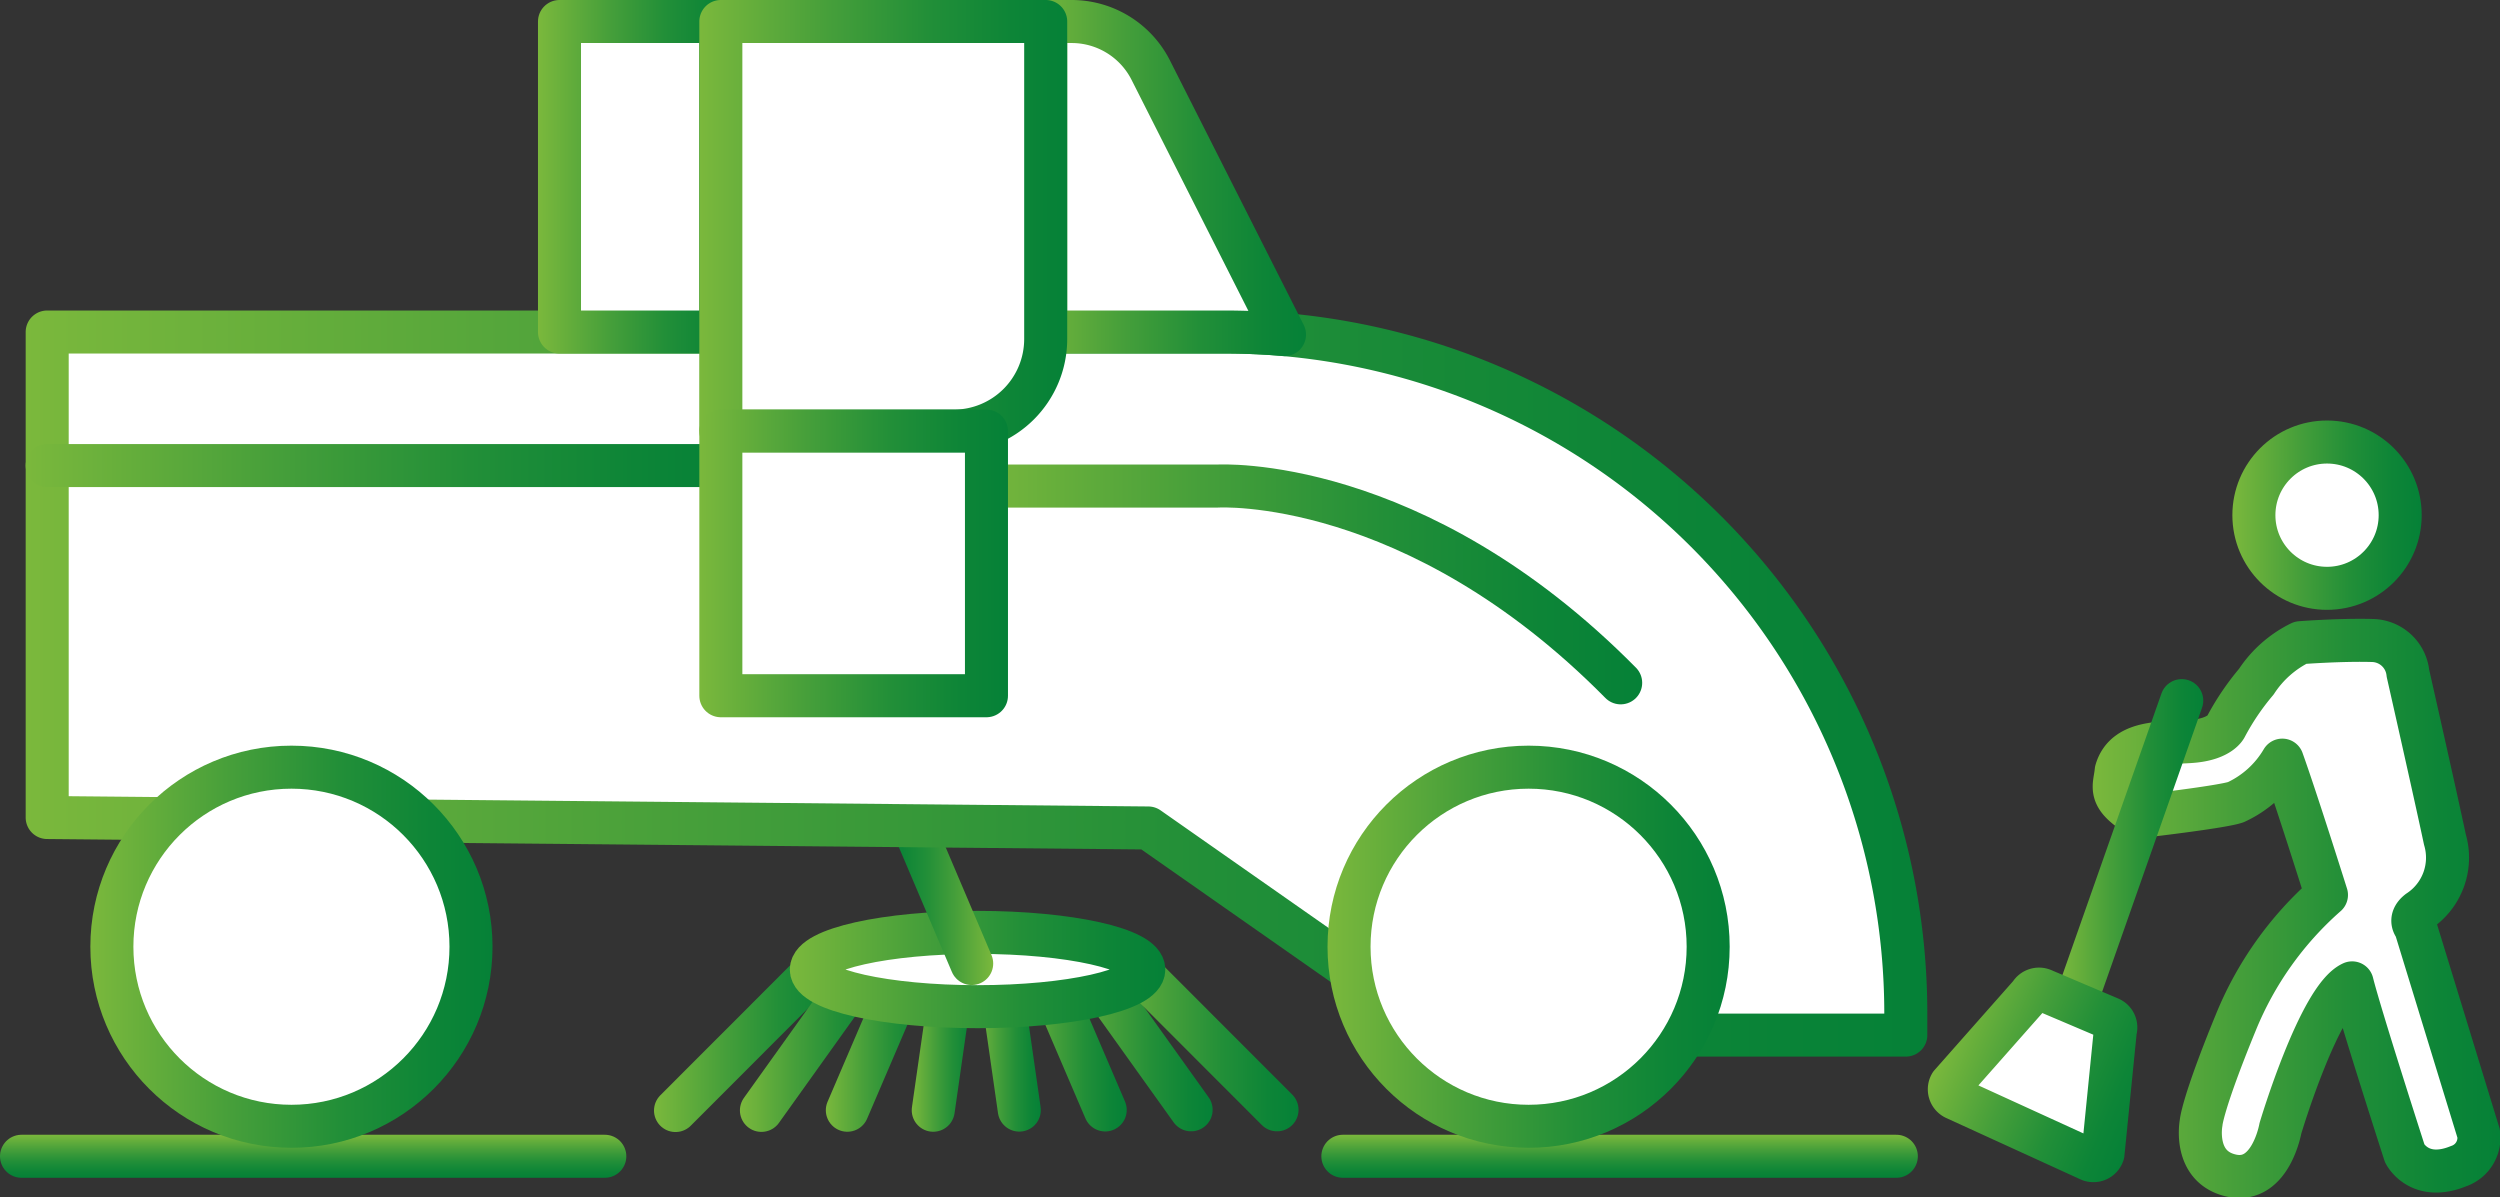 <svg xmlns="http://www.w3.org/2000/svg" xmlns:xlink="http://www.w3.org/1999/xlink" viewBox="0 0 174.31 83.46"><rect x="0" y="0" width="174.31" height="83.46" fill="#333333" stroke="none"/><defs><style>.cls-1,.cls-2{fill:none;}.cls-1,.cls-10,.cls-11,.cls-12,.cls-17,.cls-18,.cls-2,.cls-22,.cls-23,.cls-24,.cls-25,.cls-3,.cls-4,.cls-5,.cls-6,.cls-7,.cls-8,.cls-9{stroke-linecap:round;}.cls-1,.cls-10,.cls-11,.cls-12,.cls-13,.cls-14,.cls-15,.cls-16,.cls-17,.cls-18,.cls-19,.cls-2,.cls-20,.cls-21,.cls-22,.cls-23,.cls-24,.cls-25,.cls-3,.cls-4,.cls-5,.cls-6,.cls-7,.cls-8,.cls-9{stroke-linejoin:round;stroke-width:3px;}.cls-1{stroke:url(#Sfumatura_senza_nome_2);}.cls-2{stroke:url(#Sfumatura_senza_nome_2-2);}.cls-10,.cls-11,.cls-12,.cls-13,.cls-14,.cls-15,.cls-16,.cls-17,.cls-18,.cls-19,.cls-20,.cls-21,.cls-22,.cls-23,.cls-24,.cls-25,.cls-3,.cls-4,.cls-5,.cls-6,.cls-7,.cls-8,.cls-9{fill:#fff;}.cls-3{stroke:url(#Sfumatura_senza_nome_2-3);}.cls-4{stroke:url(#Sfumatura_senza_nome_2-4);}.cls-5{stroke:url(#Sfumatura_senza_nome_2-5);}.cls-6{stroke:url(#Sfumatura_senza_nome_2-6);}.cls-7{stroke:url(#Sfumatura_senza_nome_2-7);}.cls-8{stroke:url(#Sfumatura_senza_nome_2-8);}.cls-9{stroke:url(#Sfumatura_senza_nome_2-9);}.cls-10{stroke:url(#Sfumatura_senza_nome_2-10);}.cls-11{stroke:url(#Sfumatura_senza_nome_2-11);}.cls-12{stroke:url(#Sfumatura_senza_nome_2-12);}.cls-13{stroke:url(#Sfumatura_senza_nome_2-13);}.cls-14{stroke:url(#Sfumatura_senza_nome_2-14);}.cls-15{stroke:url(#Sfumatura_senza_nome_2-15);}.cls-16{stroke:url(#Sfumatura_senza_nome_2-16);}.cls-17{stroke:url(#Sfumatura_senza_nome_2-17);}.cls-18{stroke:url(#Sfumatura_senza_nome_2-18);}.cls-19{stroke:url(#Sfumatura_senza_nome_2-19);}.cls-20{stroke:url(#Sfumatura_senza_nome_2-20);}.cls-21{stroke:url(#Sfumatura_senza_nome_2-21);}.cls-22{stroke:url(#Sfumatura_senza_nome_2-22);}.cls-23{stroke:url(#Sfumatura_senza_nome_2-23);}.cls-24{stroke:url(#Sfumatura_senza_nome_2-24);}.cls-25{stroke:url(#Sfumatura_senza_nome_2-25);}</style><linearGradient id="Sfumatura_senza_nome_2" x1="564.22" y1="-668.09" x2="567.22" y2="-668.09" gradientTransform="translate(-646.26 -485.1) rotate(90)" gradientUnits="userSpaceOnUse"><stop offset="0" stop-color="#7bb83c"></stop><stop offset="0.03" stop-color="#76b63c"></stop><stop offset="0.35" stop-color="#469f3a"></stop><stop offset="0.62" stop-color="#228f38"></stop><stop offset="0.85" stop-color="#0d8537"></stop><stop offset="1" stop-color="#058137"></stop></linearGradient><linearGradient id="Sfumatura_senza_nome_2-2" x1="564.22" y1="-759.18" x2="567.22" y2="-759.18" xlink:href="#Sfumatura_senza_nome_2"></linearGradient><linearGradient id="Sfumatura_senza_nome_2-3" x1="45.6" y1="71.88" x2="59.68" y2="71.88" gradientTransform="matrix(1, 0, 0, 1, 0, 0)" xlink:href="#Sfumatura_senza_nome_2"></linearGradient><linearGradient id="Sfumatura_senza_nome_2-4" x1="51.59" y1="71.88" x2="62.51" y2="71.88" gradientTransform="matrix(1, 0, 0, 1, 0, 0)" xlink:href="#Sfumatura_senza_nome_2"></linearGradient><linearGradient id="Sfumatura_senza_nome_2-5" x1="57.58" y1="71.87" x2="65.33" y2="71.87" gradientTransform="matrix(1, 0, 0, 1, 0, 0)" xlink:href="#Sfumatura_senza_nome_2"></linearGradient><linearGradient id="Sfumatura_senza_nome_2-6" x1="63.57" y1="71.86" x2="68.16" y2="71.86" gradientTransform="matrix(1, 0, 0, 1, 0, 0)" xlink:href="#Sfumatura_senza_nome_2"></linearGradient><linearGradient id="Sfumatura_senza_nome_2-7" x1="67.98" y1="71.86" x2="72.57" y2="71.86" gradientTransform="matrix(1, 0, 0, 1, 0, 0)" xlink:href="#Sfumatura_senza_nome_2"></linearGradient><linearGradient id="Sfumatura_senza_nome_2-8" x1="70.81" y1="71.85" x2="78.56" y2="71.85" gradientTransform="matrix(1, 0, 0, 1, 0, 0)" xlink:href="#Sfumatura_senza_nome_2"></linearGradient><linearGradient id="Sfumatura_senza_nome_2-9" x1="73.63" y1="71.84" x2="84.55" y2="71.84" gradientTransform="matrix(1, 0, 0, 1, 0, 0)" xlink:href="#Sfumatura_senza_nome_2"></linearGradient><linearGradient id="Sfumatura_senza_nome_2-10" x1="76.46" y1="71.84" x2="90.54" y2="71.84" gradientTransform="matrix(1, 0, 0, 1, 0, 0)" xlink:href="#Sfumatura_senza_nome_2"></linearGradient><linearGradient id="Sfumatura_senza_nome_2-11" x1="55.07" y1="67.6" x2="81.25" y2="67.6" gradientTransform="matrix(1, 0, 0, 1, 0, 0)" xlink:href="#Sfumatura_senza_nome_2"></linearGradient><linearGradient id="Sfumatura_senza_nome_2-12" x1="-168.32" y1="-1364.45" x2="-160.88" y2="-1364.45" gradientTransform="translate(-99.08 -1302.5) rotate(180)" xlink:href="#Sfumatura_senza_nome_2"></linearGradient><linearGradient id="Sfumatura_senza_nome_2-13" x1="1.79" y1="47.66" x2="134.38" y2="47.66" gradientTransform="matrix(1, 0, 0, 1, 0, 0)" xlink:href="#Sfumatura_senza_nome_2"></linearGradient><linearGradient id="Sfumatura_senza_nome_2-14" x1="37.51" y1="12.33" x2="51.76" y2="12.33" gradientTransform="matrix(1, 0, 0, 1, 0, 0)" xlink:href="#Sfumatura_senza_nome_2"></linearGradient><linearGradient id="Sfumatura_senza_nome_2-15" x1="71.41" y1="12.42" x2="91.06" y2="12.42" gradientTransform="matrix(1, 0, 0, 1, 0, 0)" xlink:href="#Sfumatura_senza_nome_2"></linearGradient><linearGradient id="Sfumatura_senza_nome_2-16" x1="48.76" y1="15.78" x2="74.41" y2="15.78" gradientTransform="matrix(1, 0, 0, 1, 0, 0)" xlink:href="#Sfumatura_senza_nome_2"></linearGradient><linearGradient id="Sfumatura_senza_nome_2-17" x1="1.79" y1="32.46" x2="51.76" y2="32.46" gradientTransform="matrix(1, 0, 0, 1, 0, 0)" xlink:href="#Sfumatura_senza_nome_2"></linearGradient><linearGradient id="Sfumatura_senza_nome_2-18" x1="67.28" y1="40.75" x2="114.53" y2="40.75" gradientTransform="matrix(1, 0, 0, 1, 0, 0)" xlink:href="#Sfumatura_senza_nome_2"></linearGradient><linearGradient id="Sfumatura_senza_nome_2-19" x1="92.55" y1="66.01" x2="120.6" y2="66.01" gradientTransform="matrix(1, 0, 0, 1, 0, 0)" xlink:href="#Sfumatura_senza_nome_2"></linearGradient><linearGradient id="Sfumatura_senza_nome_2-20" x1="6.3" y1="66.01" x2="34.35" y2="66.01" gradientTransform="matrix(1, 0, 0, 1, 0, 0)" xlink:href="#Sfumatura_senza_nome_2"></linearGradient><linearGradient id="Sfumatura_senza_nome_2-21" x1="48.76" y1="39.29" x2="70.28" y2="39.29" gradientTransform="matrix(1, 0, 0, 1, 0, 0)" xlink:href="#Sfumatura_senza_nome_2"></linearGradient><linearGradient id="Sfumatura_senza_nome_2-22" x1="155.64" y1="35.92" x2="168.85" y2="35.92" gradientTransform="matrix(1, 0, 0, 1, 0, 0)" xlink:href="#Sfumatura_senza_nome_2"></linearGradient><linearGradient id="Sfumatura_senza_nome_2-23" x1="145.9" y1="63.3" x2="174.31" y2="63.3" gradientTransform="matrix(1, 0, 0, 1, 0, 0)" xlink:href="#Sfumatura_senza_nome_2"></linearGradient><linearGradient id="Sfumatura_senza_nome_2-24" x1="143.61" y1="58.81" x2="153.62" y2="58.81" gradientTransform="matrix(1, 0, 0, 1, 0, 0)" xlink:href="#Sfumatura_senza_nome_2"></linearGradient><linearGradient id="Sfumatura_senza_nome_2-25" x1="302.36" y1="-259.05" x2="317.02" y2="-259.05" gradientTransform="translate(-243.1 193.04) rotate(22.83)" xlink:href="#Sfumatura_senza_nome_2"></linearGradient></defs><title>Risorsa 1</title><g id="Livello_2" data-name="Livello 2"><g id="Livello_1-2" data-name="Livello 1"><line class="cls-1" x1="42.17" y1="80.62" x2="1.5" y2="80.62"></line><line class="cls-2" x1="132.22" y1="80.62" x2="93.63" y2="80.62"></line><line class="cls-3" x1="58.18" y1="66.34" x2="47.1" y2="77.43"></line><line class="cls-4" x1="61.01" y1="66.34" x2="53.09" y2="77.42"></line><line class="cls-5" x1="63.83" y1="66.33" x2="59.08" y2="77.41"></line><line class="cls-6" x1="66.66" y1="66.32" x2="65.07" y2="77.41"></line><line class="cls-7" x1="69.48" y1="66.31" x2="71.07" y2="77.4"></line><line class="cls-8" x1="72.31" y1="66.31" x2="77.06" y2="77.39"></line><line class="cls-9" x1="75.13" y1="66.3" x2="83.05" y2="77.38"></line><line class="cls-10" x1="77.96" y1="66.29" x2="89.04" y2="77.38"></line><ellipse class="cls-11" cx="68.16" cy="67.6" rx="11.59" ry="2.59"></ellipse><line class="cls-12" x1="67.75" y1="67.18" x2="63.3" y2="56.71"></line><path class="cls-13" d="M72.91,23.15H85.37c1.41,0,2.81.06,4.19.18a47.52,47.52,0,0,1,43.32,47.33v1.51H104a10.71,10.71,0,0,1-6.17-2L80.06,57.73,3.29,57V23.15h47v6.91"></path><rect class="cls-14" x="39.01" y="1.5" width="11.24" height="21.65"></rect><path class="cls-15" d="M89.56,23.33c-1.38-.12-2.78-.18-4.19-.18H72.91V1.5h1.81a6.18,6.18,0,0,1,5.52,3.4Z"></path><path class="cls-16" d="M72.91,1.5V23.65a6.42,6.42,0,0,1-6.42,6.41H50.26V1.5Z"></path><line class="cls-17" x1="3.29" y1="32.46" x2="50.26" y2="32.46"></line><path class="cls-18" d="M68.78,33.89H84.91S98.63,33.06,113,47.61"></path><circle class="cls-19" cx="106.58" cy="66.01" r="12.52"></circle><circle class="cls-20" cx="20.32" cy="66.01" r="12.52"></circle><rect class="cls-21" x="50.26" y="30.06" width="18.52" height="18.45"></rect><circle class="cls-22" cx="162.25" cy="35.92" r="5.1"></circle><path class="cls-23" d="M149.21,56.93s5.73-.66,6.68-1A7.28,7.28,0,0,0,159.13,53c1,2.79,3.08,9.4,3.08,9.4a23.75,23.75,0,0,0-6.32,8.89c-2.35,5.73-2.42,7-2.42,7s-.59,3.09,2.13,3.68S159,78.67,159,78.67s2.72-9.11,5-10.14c.59,2.35,3.67,11.9,3.67,11.9s1,2,3.75.88a2.09,2.09,0,0,0,1.4-2.28l-4.41-14.39s-.52-.52.22-1.1a4.47,4.47,0,0,0,1.84-5c-.67-3.16-2.58-11.6-2.58-11.6a2.54,2.54,0,0,0-2.42-2.28c-2.2-.07-5.07.15-5.07.15a7.76,7.76,0,0,0-3.08,2.72,17.66,17.66,0,0,0-2.13,3.15s-.37.81-2.2,1-4.78-.22-5.44,2.06C147.45,54.87,146.86,55.53,149.21,56.93Z"></path><line class="cls-24" x1="152.12" y1="48.85" x2="145.11" y2="68.78"></line><path class="cls-25" d="M145.69,80.87l-9.34-4.27a.7.7,0,0,1-.34-1l5.55-6.28a.7.7,0,0,1,.88-.3L147.1,71a.69.69,0,0,1,.39.85l-.86,8.59A.7.7,0,0,1,145.69,80.87Z"></path></g></g></svg>